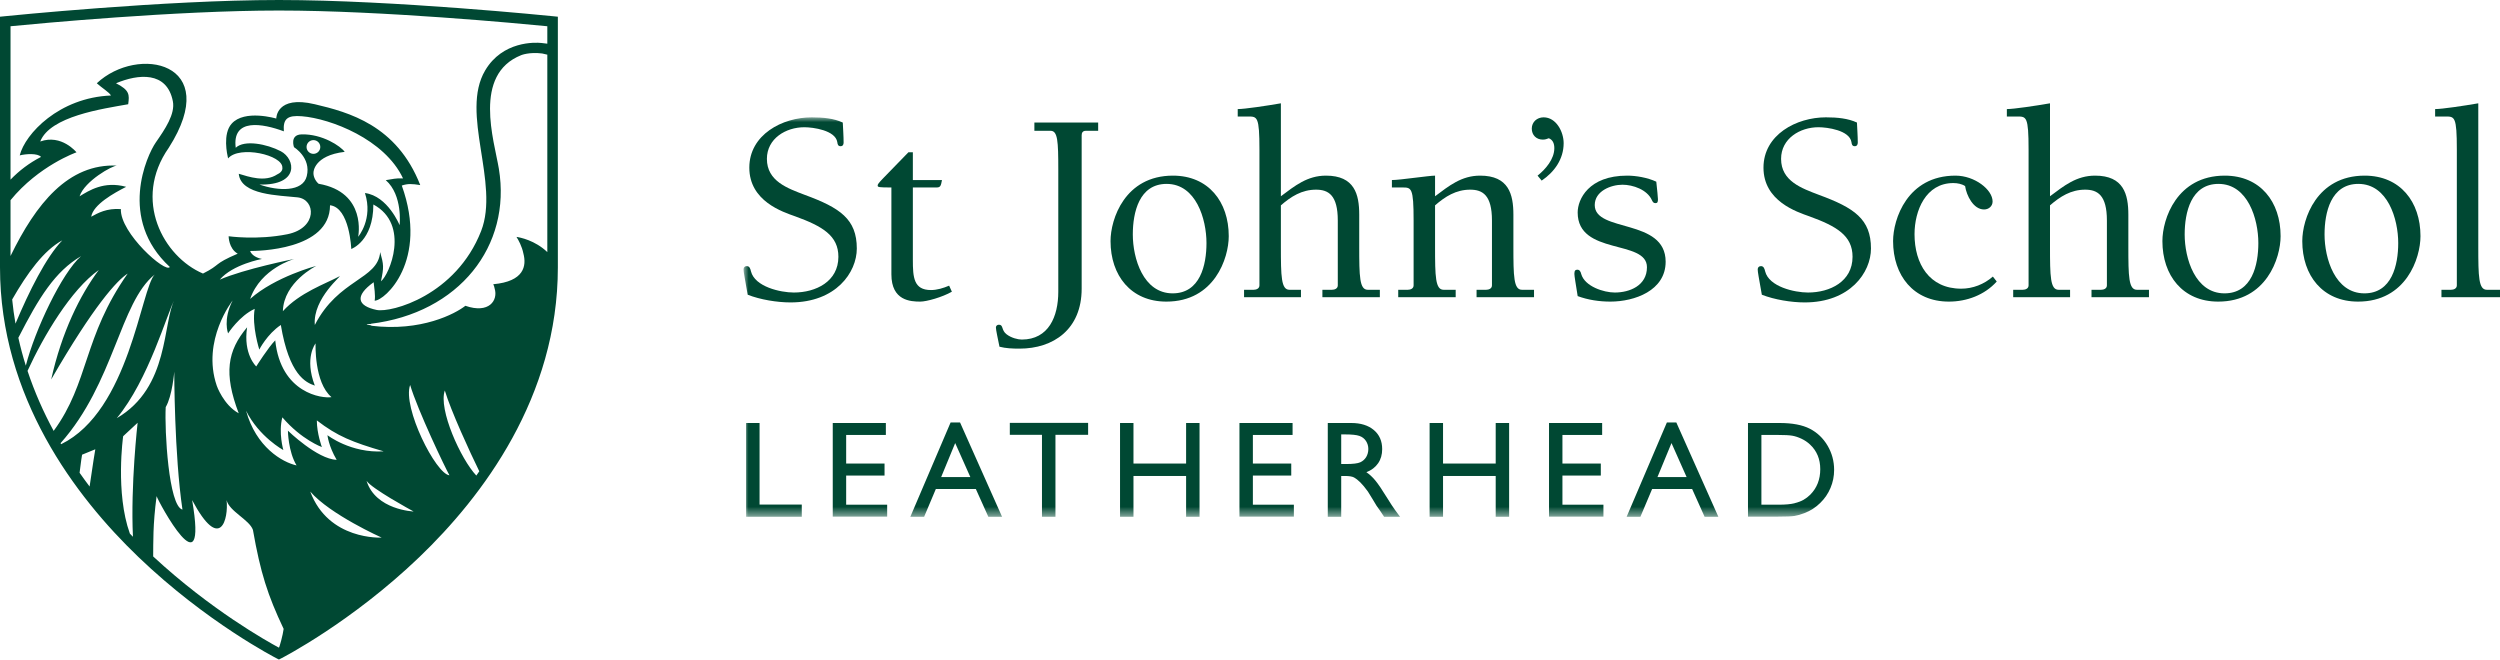 <?xml version="1.0" encoding="UTF-8"?>
<svg width="260px" height="68.59px" viewBox="0 0 260 68.59" version="1.1" xmlns="http://www.w3.org/2000/svg" xmlns:xlink="http://www.w3.org/1999/xlink">
    <title>logo-green</title>
    <defs>
        <polygon id="path-1" points="0 0 147.885 0 147.885 41.517 0 41.517"></polygon>
    </defs>
    <g id="logo-green" stroke="none" stroke-width="1" fill="none" fill-rule="evenodd">
        <g id="Group-8" transform="translate(77.355, 10.744)">
            <g id="Group-14" transform="translate(-0, 1.459)">
                <mask id="mask-2" fill="white">
                    <use xlink:href="#path-1"></use>
                </mask>
                <g id="Clip-2"></g>
                <polyline id="Fill-1" fill="#004833" mask="url(#mask-2)" points="0.242 31.789 1.639 31.789 1.639 40.271 6.029 40.271 6.029 41.542 0.242 41.542 0.242 31.789"></polyline>
                <polyline id="Fill-3" fill="#004833" mask="url(#mask-2)" points="9.251 31.789 14.774 31.789 14.774 33.032 10.646 33.032 10.646 36.006 14.637 36.006 14.637 37.255 10.646 37.255 10.646 40.285 14.91 40.285 14.91 41.528 9.251 41.528 9.251 31.789"></polyline>
                <path d="M23.559,37.409 L21.985,33.876 L20.527,37.409 L23.559,37.409 Z M21.508,31.733 L22.49,31.733 L26.859,41.542 L25.432,41.542 L24.132,38.652 L19.973,38.652 L18.755,41.542 L17.32,41.542 L21.508,31.733 L21.508,31.733 Z" id="Fill-4" fill="#004833" mask="url(#mask-2)"></path>
                <polyline id="Fill-5" fill="#004833" mask="url(#mask-2)" points="27.666 31.776 35.809 31.776 35.809 33.018 32.412 33.018 32.412 41.542 31.01 41.542 31.01 33.018 27.666 33.018 27.666 31.776"></polyline>
                <polyline id="Fill-6" fill="#004833" mask="url(#mask-2)" points="46 31.789 47.397 31.789 47.397 41.542 46 41.542 46 37.298 40.526 37.298 40.526 41.542 39.129 41.542 39.129 31.789 40.526 31.789 40.526 36.006 46 36.006 46 31.789"></polyline>
                <polyline id="Fill-7" fill="#004833" mask="url(#mask-2)" points="51.548 31.789 57.073 31.789 57.073 33.032 52.944 33.032 52.944 36.006 56.935 36.006 56.935 37.255 52.944 37.255 52.944 40.285 57.207 40.285 57.207 41.528 51.548 41.528 51.548 31.789"></polyline>
                <path d="M62.549,32.976 L62.131,32.976 L62.131,36.055 L62.661,36.055 C63.368,36.055 63.852,35.994 64.116,35.874 C64.378,35.752 64.583,35.57 64.731,35.326 C64.875,35.081 64.951,34.802 64.951,34.491 C64.951,34.184 64.868,33.906 64.705,33.657 C64.541,33.408 64.314,33.232 64.018,33.13 C63.723,33.028 63.234,32.976 62.549,32.976 Z M60.734,41.542 L60.734,31.789 L63.176,31.789 C64.163,31.789 64.945,32.034 65.526,32.522 C66.105,33.011 66.392,33.672 66.392,34.505 C66.392,35.073 66.253,35.564 65.968,35.978 C65.684,36.392 65.277,36.702 64.749,36.906 C65.059,37.111 65.362,37.391 65.66,37.745 C65.957,38.098 66.378,38.715 66.916,39.594 C67.258,40.148 67.53,40.565 67.735,40.844 L68.25,41.542 L66.59,41.542 L66.165,40.899 C66.149,40.876 66.121,40.837 66.08,40.78 L65.808,40.397 L65.379,39.684 L64.909,38.922 C64.622,38.522 64.357,38.203 64.119,37.966 C63.878,37.729 63.661,37.559 63.469,37.454 C63.274,37.349 62.951,37.298 62.493,37.298 L62.131,37.298 L62.131,41.542 L60.734,41.542 L60.734,41.542 Z" id="Fill-8" fill="#004833" mask="url(#mask-2)"></path>
                <polyline id="Fill-9" fill="#004833" mask="url(#mask-2)" points="78.198 31.789 79.594 31.789 79.594 41.542 78.198 41.542 78.198 37.298 72.721 37.298 72.721 41.542 71.324 41.542 71.324 31.789 72.721 31.789 72.721 36.006 78.198 36.006 78.198 31.789"></polyline>
                <polyline id="Fill-10" fill="#004833" mask="url(#mask-2)" points="83.743 31.789 89.269 31.789 89.269 33.032 85.138 33.032 85.138 36.006 89.129 36.006 89.129 37.255 85.138 37.255 85.138 40.285 89.402 40.285 89.402 41.528 83.743 41.528 83.743 31.789"></polyline>
                <path d="M98.051,37.409 L96.48,33.876 L95.022,37.409 L98.051,37.409 Z M96.001,31.733 L96.982,31.733 L101.354,41.542 L99.924,41.542 L98.627,38.652 L94.467,38.652 L93.247,41.542 L91.815,41.542 L96.001,31.733 L96.001,31.733 Z" id="Fill-11" fill="#004833" mask="url(#mask-2)"></path>
                <path d="M107.574,33.032 L105.831,33.032 L105.831,40.285 L107.619,40.285 C108.316,40.285 108.856,40.237 109.243,40.143 C109.628,40.046 109.952,39.926 110.211,39.779 C110.467,39.632 110.703,39.452 110.918,39.238 C111.607,38.54 111.952,37.658 111.952,36.593 C111.952,35.545 111.597,34.691 110.89,34.03 C110.631,33.784 110.33,33.581 109.994,33.423 C109.657,33.265 109.335,33.16 109.035,33.109 C108.732,33.057 108.246,33.032 107.574,33.032 Z M104.435,41.528 L104.435,31.789 L107.723,31.789 C109.048,31.789 110.097,31.988 110.869,32.386 C111.641,32.784 112.255,33.37 112.71,34.142 C113.166,34.915 113.394,35.758 113.394,36.669 C113.394,37.321 113.27,37.944 113.018,38.54 C112.768,39.136 112.41,39.659 111.943,40.11 C111.47,40.577 110.918,40.928 110.292,41.165 C109.924,41.308 109.585,41.406 109.278,41.455 C108.971,41.503 108.385,41.528 107.521,41.528 L104.435,41.528 L104.435,41.528 Z" id="Fill-12" fill="#004833" mask="url(#mask-2)"></path>
                <path d="M2.403,4.319 C2.403,6.636 4.548,7.38 6.348,8.066 C10.009,9.41 11.753,10.583 11.753,13.643 C11.753,16.132 9.581,19.249 4.863,19.249 C3.461,19.249 1.719,18.964 0.403,18.448 C0.088,16.675 -0.026,16.075 -0.026,15.817 C-0.026,15.618 0.088,15.474 0.318,15.474 C0.604,15.474 0.689,15.761 0.746,16.018 C1.146,17.62 3.805,18.22 5.206,18.22 C7.493,18.22 9.838,17.076 9.838,14.502 C9.838,12.3 8.179,11.327 5.348,10.297 C4.062,9.84 0.574,8.724 0.574,5.235 C0.574,1.802 4.005,0 7.065,0 C8.264,0 9.38,0.114 10.295,0.543 C10.324,1.229 10.38,1.944 10.38,2.631 C10.38,2.832 10.295,3.003 10.065,3.003 C9.781,3.003 9.751,2.774 9.723,2.574 C9.523,1.345 7.208,1.03 6.292,1.03 C4.377,1.03 2.403,2.202 2.403,4.319" id="Fill-13" fill="#004833" mask="url(#mask-2)"></path>
            </g>
            <path d="M20.611,7.981 C20.498,8.609 20.439,8.753 20.039,8.753 L17.582,8.753 L17.582,16.274 C17.582,18.105 17.667,19.421 19.468,19.421 C20.094,19.421 20.753,19.221 21.354,18.964 L21.641,19.593 C20.64,20.165 19.01,20.623 18.353,20.623 C17.352,20.623 15.35,20.537 15.35,17.792 L15.35,8.753 C14.035,8.753 13.922,8.724 13.922,8.552 C13.922,8.324 14.179,8.123 17.123,5.091 L17.582,5.091 L17.582,7.981 L20.611,7.981" id="Fill-15" fill="#004833"></path>
            <path d="M26.59,25.314 C26.419,24.456 26.219,23.569 26.219,23.312 C26.219,23.14 26.361,23.026 26.533,23.026 C27.02,23.026 26.761,23.597 27.334,24.027 C27.819,24.399 28.506,24.57 28.906,24.57 C31.708,24.57 32.707,22.167 32.707,19.593 L32.707,6.893 C32.707,3.947 32.65,2.86 31.908,2.86 L30.221,2.86 L30.221,2.001 L36.854,2.001 L36.854,2.86 L35.567,2.86 C35.253,2.86 35.138,3.06 35.138,3.318 L35.138,19.279 C35.138,23.512 32.194,25.514 28.676,25.514 C27.962,25.514 27.248,25.486 26.59,25.314" id="Fill-16" fill="#004833"></path>
            <path d="M48.119,14.531 C48.119,12.042 47.033,8.381 43.973,8.381 C41.115,8.381 40.457,11.355 40.457,13.643 C40.457,16.132 41.543,19.765 44.602,19.765 C47.462,19.765 48.119,16.818 48.119,14.531 Z M50.435,13.815 C50.435,16.104 48.948,20.623 43.945,20.623 C40.257,20.623 38.141,17.906 38.141,14.33 C38.141,12.042 39.628,7.522 44.631,7.522 C48.319,7.522 50.435,10.24 50.435,13.815 L50.435,13.815 Z" id="Fill-17" fill="#004833"></path>
            <path d="M64.005,14.903 C64.005,18.019 64.033,19.393 64.891,19.393 L66.149,19.393 L66.149,20.165 L60.174,20.165 L60.174,19.393 L61.175,19.393 C61.432,19.393 61.775,19.279 61.775,18.936 L61.775,12.185 C61.775,9.553 60.804,8.981 59.516,8.981 C58.03,8.981 56.914,9.696 55.857,10.612 L55.857,14.903 C55.857,18.019 55.886,19.393 56.744,19.393 L57.945,19.393 L57.945,20.165 L52.027,20.165 L52.027,19.393 L53.026,19.393 C53.283,19.393 53.627,19.279 53.627,18.936 L53.627,4.805 C53.627,1.373 53.399,1.373 52.455,1.373 L51.368,1.373 L51.368,0.601 C52.083,0.601 54.37,0.258 55.857,0 L55.857,9.667 C57.315,8.58 58.602,7.522 60.546,7.522 C63.519,7.522 64.005,9.468 64.005,11.585 L64.005,14.903" id="Fill-18" fill="#004833"></path>
            <path d="M80.038,14.903 C80.038,18.019 80.069,19.393 80.927,19.393 L82.183,19.393 L82.183,20.165 L76.208,20.165 L76.208,19.393 L77.209,19.393 C77.465,19.393 77.809,19.279 77.809,18.936 L77.809,12.185 C77.809,9.553 76.838,8.981 75.55,8.981 C74.064,8.981 72.949,9.696 71.891,10.612 L71.891,14.903 C71.891,18.019 71.919,19.393 72.778,19.393 L74.036,19.393 L74.036,20.165 L68.06,20.165 L68.06,19.393 L69.06,19.393 C69.318,19.393 69.66,19.279 69.66,18.936 L69.66,12.185 C69.66,8.753 69.433,8.753 68.488,8.753 L67.403,8.753 L67.403,7.981 C67.832,7.981 68.803,7.866 69.718,7.751 C70.661,7.637 71.576,7.522 71.891,7.522 L71.891,9.667 C73.349,8.58 74.636,7.522 76.58,7.522 C79.553,7.522 80.038,9.468 80.038,11.585 L80.038,14.903" id="Fill-19" fill="#004833"></path>
            <path d="M82.551,7.522 C83.379,6.865 84.295,5.807 84.295,4.663 C84.295,4.204 84.151,3.804 83.722,3.633 C83.522,3.718 83.323,3.775 83.093,3.775 C82.437,3.775 81.95,3.318 81.95,2.631 C81.95,1.944 82.494,1.459 83.18,1.459 C84.495,1.459 85.265,2.974 85.265,4.147 C85.265,5.807 84.295,7.15 82.979,8.038 L82.551,7.522" id="Fill-20" fill="#004833"></path>
            <path d="M90.124,20.623 C88.981,20.623 87.809,20.451 86.723,20.051 C86.524,18.792 86.38,17.963 86.38,17.734 C86.38,17.39 86.495,17.305 86.695,17.305 C86.923,17.305 87.036,17.505 87.095,17.762 C87.466,19.049 89.44,19.679 90.583,19.679 C92.126,19.679 93.928,18.964 93.928,17.046 C93.928,14.131 86.723,15.846 86.723,11.355 C86.723,9.982 87.867,7.522 91.869,7.522 C92.784,7.522 93.984,7.723 94.899,8.151 C94.986,9.01 95.072,9.754 95.072,9.982 C95.072,10.268 95.016,10.383 94.814,10.383 C94.586,10.383 94.528,10.24 94.441,10.068 C93.956,8.981 92.47,8.467 91.383,8.467 C90.183,8.467 88.498,9.124 88.498,10.583 C88.498,13.472 95.872,11.927 95.872,16.475 C95.872,19.478 92.64,20.623 90.124,20.623" id="Fill-21" fill="#004833"></path>
            <path d="M107.878,5.778 C107.878,8.095 110.021,8.838 111.822,9.525 C115.481,10.869 117.226,12.042 117.226,15.102 C117.226,17.591 115.053,20.708 110.335,20.708 C108.935,20.708 107.192,20.423 105.876,19.907 C105.561,18.134 105.447,17.534 105.447,17.276 C105.447,17.077 105.561,16.933 105.79,16.933 C106.076,16.933 106.162,17.219 106.22,17.477 C106.619,19.078 109.276,19.679 110.679,19.679 C112.965,19.679 115.31,18.535 115.31,15.961 C115.31,13.759 113.652,12.785 110.823,11.756 C109.536,11.298 106.047,10.183 106.047,6.693 C106.047,3.261 109.478,1.459 112.537,1.459 C113.737,1.459 114.852,1.572 115.768,2.001 C115.795,2.688 115.854,3.403 115.854,4.09 C115.854,4.291 115.768,4.462 115.539,4.462 C115.254,4.462 115.225,4.233 115.195,4.033 C114.996,2.804 112.681,2.488 111.765,2.488 C109.85,2.488 107.878,3.661 107.878,5.778" id="Fill-22" fill="#004833"></path>
            <path d="M130.305,18.535 C129.047,19.936 127.187,20.623 125.33,20.623 C121.64,20.623 119.526,17.906 119.526,14.33 C119.526,12.042 121.012,7.522 126.015,7.522 C128.017,7.522 129.875,8.981 129.875,10.211 C129.875,10.697 129.476,11.041 128.988,11.041 C127.873,11.041 127.158,9.582 127.016,8.609 C126.673,8.381 126.216,8.295 125.787,8.295 C122.928,8.295 121.756,11.154 121.756,13.615 C121.756,16.674 123.271,19.279 126.614,19.279 C127.817,19.279 128.988,18.82 129.904,18.019 L130.305,18.535" id="Fill-23" fill="#004833"></path>
            <path d="M143.993,14.903 C143.993,18.019 144.024,19.393 144.881,19.393 L146.138,19.393 L146.138,20.165 L140.162,20.165 L140.162,19.393 L141.165,19.393 C141.421,19.393 141.763,19.279 141.763,18.936 L141.763,12.185 C141.763,9.553 140.792,8.981 139.506,8.981 C138.018,8.981 136.904,9.696 135.845,10.612 L135.845,14.903 C135.845,18.019 135.873,19.393 136.734,19.393 L137.933,19.393 L137.933,20.165 L132.017,20.165 L132.017,19.393 L133.016,19.393 C133.273,19.393 133.617,19.279 133.617,18.936 L133.617,4.805 C133.617,1.373 133.387,1.373 132.445,1.373 L131.358,1.373 L131.358,0.601 C132.071,0.601 134.36,0.258 135.845,0 L135.845,9.667 C137.304,8.58 138.592,7.522 140.535,7.522 C143.508,7.522 143.993,9.468 143.993,11.585 L143.993,14.903" id="Fill-24" fill="#004833"></path>
            <path d="M157.513,14.531 C157.513,12.042 156.426,8.381 153.367,8.381 C150.509,8.381 149.851,11.355 149.851,13.643 C149.851,16.132 150.937,19.765 153.994,19.765 C156.855,19.765 157.513,16.818 157.513,14.531 Z M159.828,13.815 C159.828,16.104 158.341,20.623 153.338,20.623 C149.65,20.623 147.535,17.906 147.535,14.33 C147.535,12.042 149.022,7.522 154.024,7.522 C157.712,7.522 159.828,10.24 159.828,13.815 L159.828,13.815 Z" id="Fill-25" fill="#004833"></path>
            <path d="M172.06,14.531 C172.06,12.042 170.974,8.381 167.914,8.381 C165.056,8.381 164.398,11.355 164.398,13.643 C164.398,16.132 165.485,19.765 168.543,19.765 C171.403,19.765 172.06,16.818 172.06,14.531 Z M174.375,13.815 C174.375,16.104 172.889,20.623 167.885,20.623 C164.198,20.623 162.082,17.906 162.082,14.33 C162.082,12.042 163.569,7.522 168.572,7.522 C172.26,7.522 174.375,10.24 174.375,13.815 L174.375,13.815 Z" id="Fill-26" fill="#004833"></path>
            <path d="M180.387,14.903 C180.387,18.019 180.415,19.393 181.273,19.393 L182.645,19.393 L182.645,20.165 L176.556,20.165 L176.556,19.393 L177.556,19.393 C177.812,19.393 178.156,19.279 178.156,18.936 L178.156,4.805 C178.156,1.373 177.929,1.373 176.984,1.373 L175.898,1.373 L175.898,0.601 C176.612,0.601 178.9,0.258 180.387,0 L180.387,14.903" id="Fill-27" fill="#004833"></path>
        </g>
        <path d="M15.93,57.871 C15.951,56.394 15.885,54.641 16.286,51.598 C16.497,52.234 21.666,61.819 19.982,52.011 C22.933,57.556 23.777,53.933 23.566,52.011 C23.834,53.176 25.929,54.044 26.304,55.106 C27.092,59.583 27.833,61.891 29.499,65.405 C29.426,66.012 29.066,67.326 29.008,67.357 C27.75,66.681 21.903,63.408 15.93,57.871 Z M17.234,42.339 C17.923,41.174 18.123,38.652 18.123,38.652 C18.123,38.652 18.123,47.257 18.976,52.999 C17.535,52.638 17.106,44.73 17.234,42.339 Z M12.145,43.491 C15.475,39.463 17.347,32.653 18.191,31.056 C16.872,33.568 17.665,40.27 12.145,43.491 Z M8.537,47.287 L9.912,46.725 C9.912,46.725 9.619,48.457 9.318,50.599 C8.966,50.133 8.618,49.656 8.277,49.168 C8.406,48.034 8.537,47.287 8.537,47.287 Z M6.298,46.091 C11.884,39.814 12.461,31.451 16.089,28.553 C14.651,30.027 13.464,42.721 6.361,46.195 C6.34,46.16 6.319,46.126 6.298,46.091 Z M10.277,28.076 C8.323,30.692 6.425,34.519 5.323,39.463 C9.748,31.802 12.181,29.142 13.282,28.45 C8.644,35.026 9.274,39.786 5.58,44.814 C4.524,42.865 3.598,40.782 2.863,38.572 C4.546,34.918 7.366,30.149 10.277,28.076 Z M8.432,26.638 C6.442,28.375 3.641,34.293 2.685,38.028 C2.388,37.085 2.128,36.117 1.908,35.129 C4.05,30.941 5.72,28.236 8.432,26.638 Z M6.48,24.994 C4.782,26.758 3.027,30.296 1.611,33.656 C1.465,32.834 1.351,31.996 1.266,31.145 C2.857,28.371 4.552,26.044 6.48,24.994 Z M4.184,14.716 C5.212,12.09 10.648,11.319 13.332,10.841 C13.467,9.849 13.492,9.384 12.066,8.66 C14.366,7.692 17.353,7.378 17.976,10.524 C18.24,11.854 17.158,13.443 16.21,14.804 C15.261,16.161 12.257,22.78 17.66,27.764 C17.264,28.476 12.472,24.235 12.57,21.745 C11.091,21.642 10.202,22.146 9.485,22.539 C9.697,21.266 11.858,20.075 13.122,19.43 C10.804,18.793 9.251,19.828 8.274,20.417 C8.798,18.824 11.702,17.204 12.177,17.222 C7.092,16.989 3.733,21.201 1.095,26.623 L1.095,20.819 C4.03,17.221 7.955,15.841 7.955,15.841 C7.955,15.841 6.403,13.921 4.184,14.716 Z M13.507,55.494 C11.976,51.246 12.808,45.367 12.808,45.367 L14.312,43.969 C14.312,43.969 13.571,50.431 13.826,55.824 C13.72,55.715 13.613,55.604 13.507,55.494 Z M56.921,26.217 C55.628,24.986 54.081,24.69 53.714,24.639 C53.921,24.964 54.286,25.625 54.43,26.355 C54.78,27.66 54.505,29.27 51.302,29.559 C51.374,29.71 51.414,29.858 51.444,30.011 C51.818,31.233 50.865,32.66 48.4,31.802 C47.357,32.622 43.813,34.519 38.588,33.875 C38.884,33.845 37.902,33.757 38.193,33.71 C37.886,33.693 38.861,33.71 38.545,33.674 C47.769,32.559 53.21,25.569 51.882,17.553 C51.398,14.627 49.142,7.754 54.205,5.736 C54.205,5.736 55.033,5.392 56.381,5.561 C56.381,5.561 56.616,5.607 56.921,5.685 L56.921,26.217 Z M39.694,55.91 C39.694,55.91 34.162,56.227 32.265,51.121 C34.322,53.511 39.694,55.91 39.694,55.91 Z M42.654,40.036 C43.436,42.659 46.325,48.715 46.744,49.431 C45.336,49.311 41.83,42.361 42.654,40.036 Z M43.017,53.195 C43.017,53.195 39.064,53.039 38.121,50.005 C38.651,50.812 42.697,53.021 43.017,53.195 Z M29.469,46.809 C29.469,46.809 28.942,45.001 29.365,43.403 C31.368,45.744 33.476,46.494 33.476,46.494 C33.476,46.494 32.951,45.101 32.951,43.722 C35.087,45.367 36.643,45.985 39.907,46.94 C36.484,47.155 34.056,45.26 34.056,45.26 C34.056,45.26 34.162,46.379 35.012,47.821 C33.002,47.763 29.942,44.789 29.942,44.789 C29.942,44.789 29.97,46.964 30.844,48.404 C29.365,48.08 26.621,46.494 25.591,42.715 C26.938,45.432 29.469,46.809 29.469,46.809 Z M31.881,15.285 C31.881,14.89 32.201,14.571 32.598,14.571 C32.991,14.571 33.311,14.89 33.311,15.285 C33.311,15.68 32.991,16 32.598,16 C32.201,16 31.881,15.68 31.881,15.285 Z M29.206,15.731 C27.758,14.973 25.408,14.513 24.516,15.367 C24.116,12.249 27.306,12.835 29.521,13.659 C29.419,12.352 29.893,11.967 31.394,12.09 C34.373,12.33 40.013,14.483 41.915,18.553 C41.068,18.525 40.963,18.615 40.12,18.735 C41.915,20.309 41.559,23.418 41.559,23.418 C41.559,23.418 40.338,20.389 37.955,20.075 C38.829,22.78 37.25,24.623 37.25,24.623 C37.25,24.623 38.198,19.99 33.133,19.111 C32.785,18.81 32.564,18.322 32.604,17.92 C32.604,17.92 32.622,16.175 35.849,15.792 C35.428,15.205 33.53,13.921 31.368,13.975 C30.102,14.01 30.576,15.309 30.576,15.309 C30.576,15.309 32.38,16.4 31.904,18.315 C31.5,19.977 28.942,19.88 26.988,19.193 C31.165,19.296 30.735,16.536 29.206,15.731 Z M26.014,26.102 C26.688,26.102 34.322,26.05 34.322,21.346 C36.374,21.588 36.532,25.894 36.532,25.894 C36.532,25.894 38.829,25.093 38.829,21.266 C42.702,23.345 40.486,28.611 39.619,29.253 C39.936,27.764 39.907,27.547 39.538,26.216 C39.305,29.085 35.19,29.012 32.742,33.797 C32.501,31.007 35.754,28.499 35.293,28.741 C33.835,29.525 31.174,30.429 29.419,32.363 C29.499,29.333 32.897,27.65 32.897,27.65 C32.897,27.65 28.624,28.771 26.014,31.089 C27.123,27.89 30.602,26.931 30.602,26.931 C30.602,26.931 25.382,27.975 22.854,29.085 C24.196,27.494 27.244,26.931 27.244,26.931 C27.244,26.931 26.254,26.773 26.014,26.102 Z M24.827,42.982 C23.248,42.125 22.534,40.111 22.539,40.103 C20.937,35.389 24.196,31.25 24.196,31.25 C23.167,33.246 23.72,34.672 23.72,34.672 C23.72,34.672 24.905,32.836 26.489,32.12 C26.173,33.875 26.966,36.356 26.966,36.356 C26.966,36.356 27.78,34.749 29.206,33.797 C30.073,38.985 31.79,39.782 32.742,40.103 C31.629,37.204 32.819,35.714 32.819,35.714 C32.819,35.714 32.659,39.782 34.476,41.302 C33.53,41.462 29.206,40.927 28.624,35.397 C27.912,36.107 26.649,38.11 26.649,38.11 C26.649,38.11 25.274,36.862 25.698,34.04 C23.642,36.485 23.248,38.829 24.827,42.982 Z M49.537,49.459 C47.929,47.761 45.571,42.566 46.261,40.613 C46.887,42.712 48.867,47.021 49.846,49.015 C49.743,49.163 49.641,49.312 49.537,49.459 Z M29.008,1.095 C39.693,1.095 54.093,2.452 56.921,2.729 L56.921,4.543 C56.555,4.493 56.308,4.47 56.308,4.47 C55.657,4.401 52.272,4.253 50.456,7.328 C47.828,11.773 51.988,19.027 50.036,24.03 C47.419,30.723 40.697,32.548 39.167,32.234 C37.165,31.812 36.852,30.793 38.86,29.352 C38.906,29.804 39.064,30.742 38.964,31.272 C40.013,31.272 44.601,27.139 41.786,19.296 C42.415,19.088 42.833,19.111 43.705,19.248 C41.267,13.01 36.243,11.67 32.742,10.841 C28.707,9.877 28.732,12.33 28.732,12.33 C28.732,12.33 25.434,11.345 24.088,12.868 C23.145,13.921 23.621,16.054 23.72,16.476 C24.888,15.096 29.419,16.112 29.365,17.438 C29.365,17.438 29.464,17.852 28.84,18.131 C27.569,18.979 25.889,18.391 24.831,18.072 C25.036,20.309 29.047,20.309 30.947,20.525 C32.846,20.738 33.055,23.713 29.893,24.359 C26.738,24.994 23.777,24.57 23.777,24.57 C23.777,24.57 23.777,25.844 24.721,26.384 C22.118,27.494 23.013,27.494 21.11,28.45 C16.997,26.702 13.756,20.786 17.552,15.367 C23.248,6.425 14.312,4.667 10.066,8.66 C10.593,9.139 11.385,9.616 11.54,9.933 C6.156,10.144 2.606,13.921 2.051,16.161 C2.685,16 3.924,15.916 4.267,16.32 C3.037,16.95 1.998,17.746 1.095,18.682 L1.095,2.729 C3.923,2.452 18.323,1.095 29.008,1.095 Z M57.525,1.688 C57.36,1.671 40.905,0 29.008,0 C17.111,0 0.657,1.671 0.492,1.688 L0,1.738 L0,27.805 C0,41.288 7.83,51.631 14.399,57.933 C21.49,64.738 28.688,68.427 28.761,68.464 L29.008,68.59 L29.256,68.464 C29.328,68.427 36.526,64.738 43.617,57.933 C50.186,51.631 58.017,41.288 58.017,27.805 L58.017,1.738 L57.525,1.688 L57.525,1.688 Z" id="Fill-28" fill="#004833"></path>
    </g>
</svg>